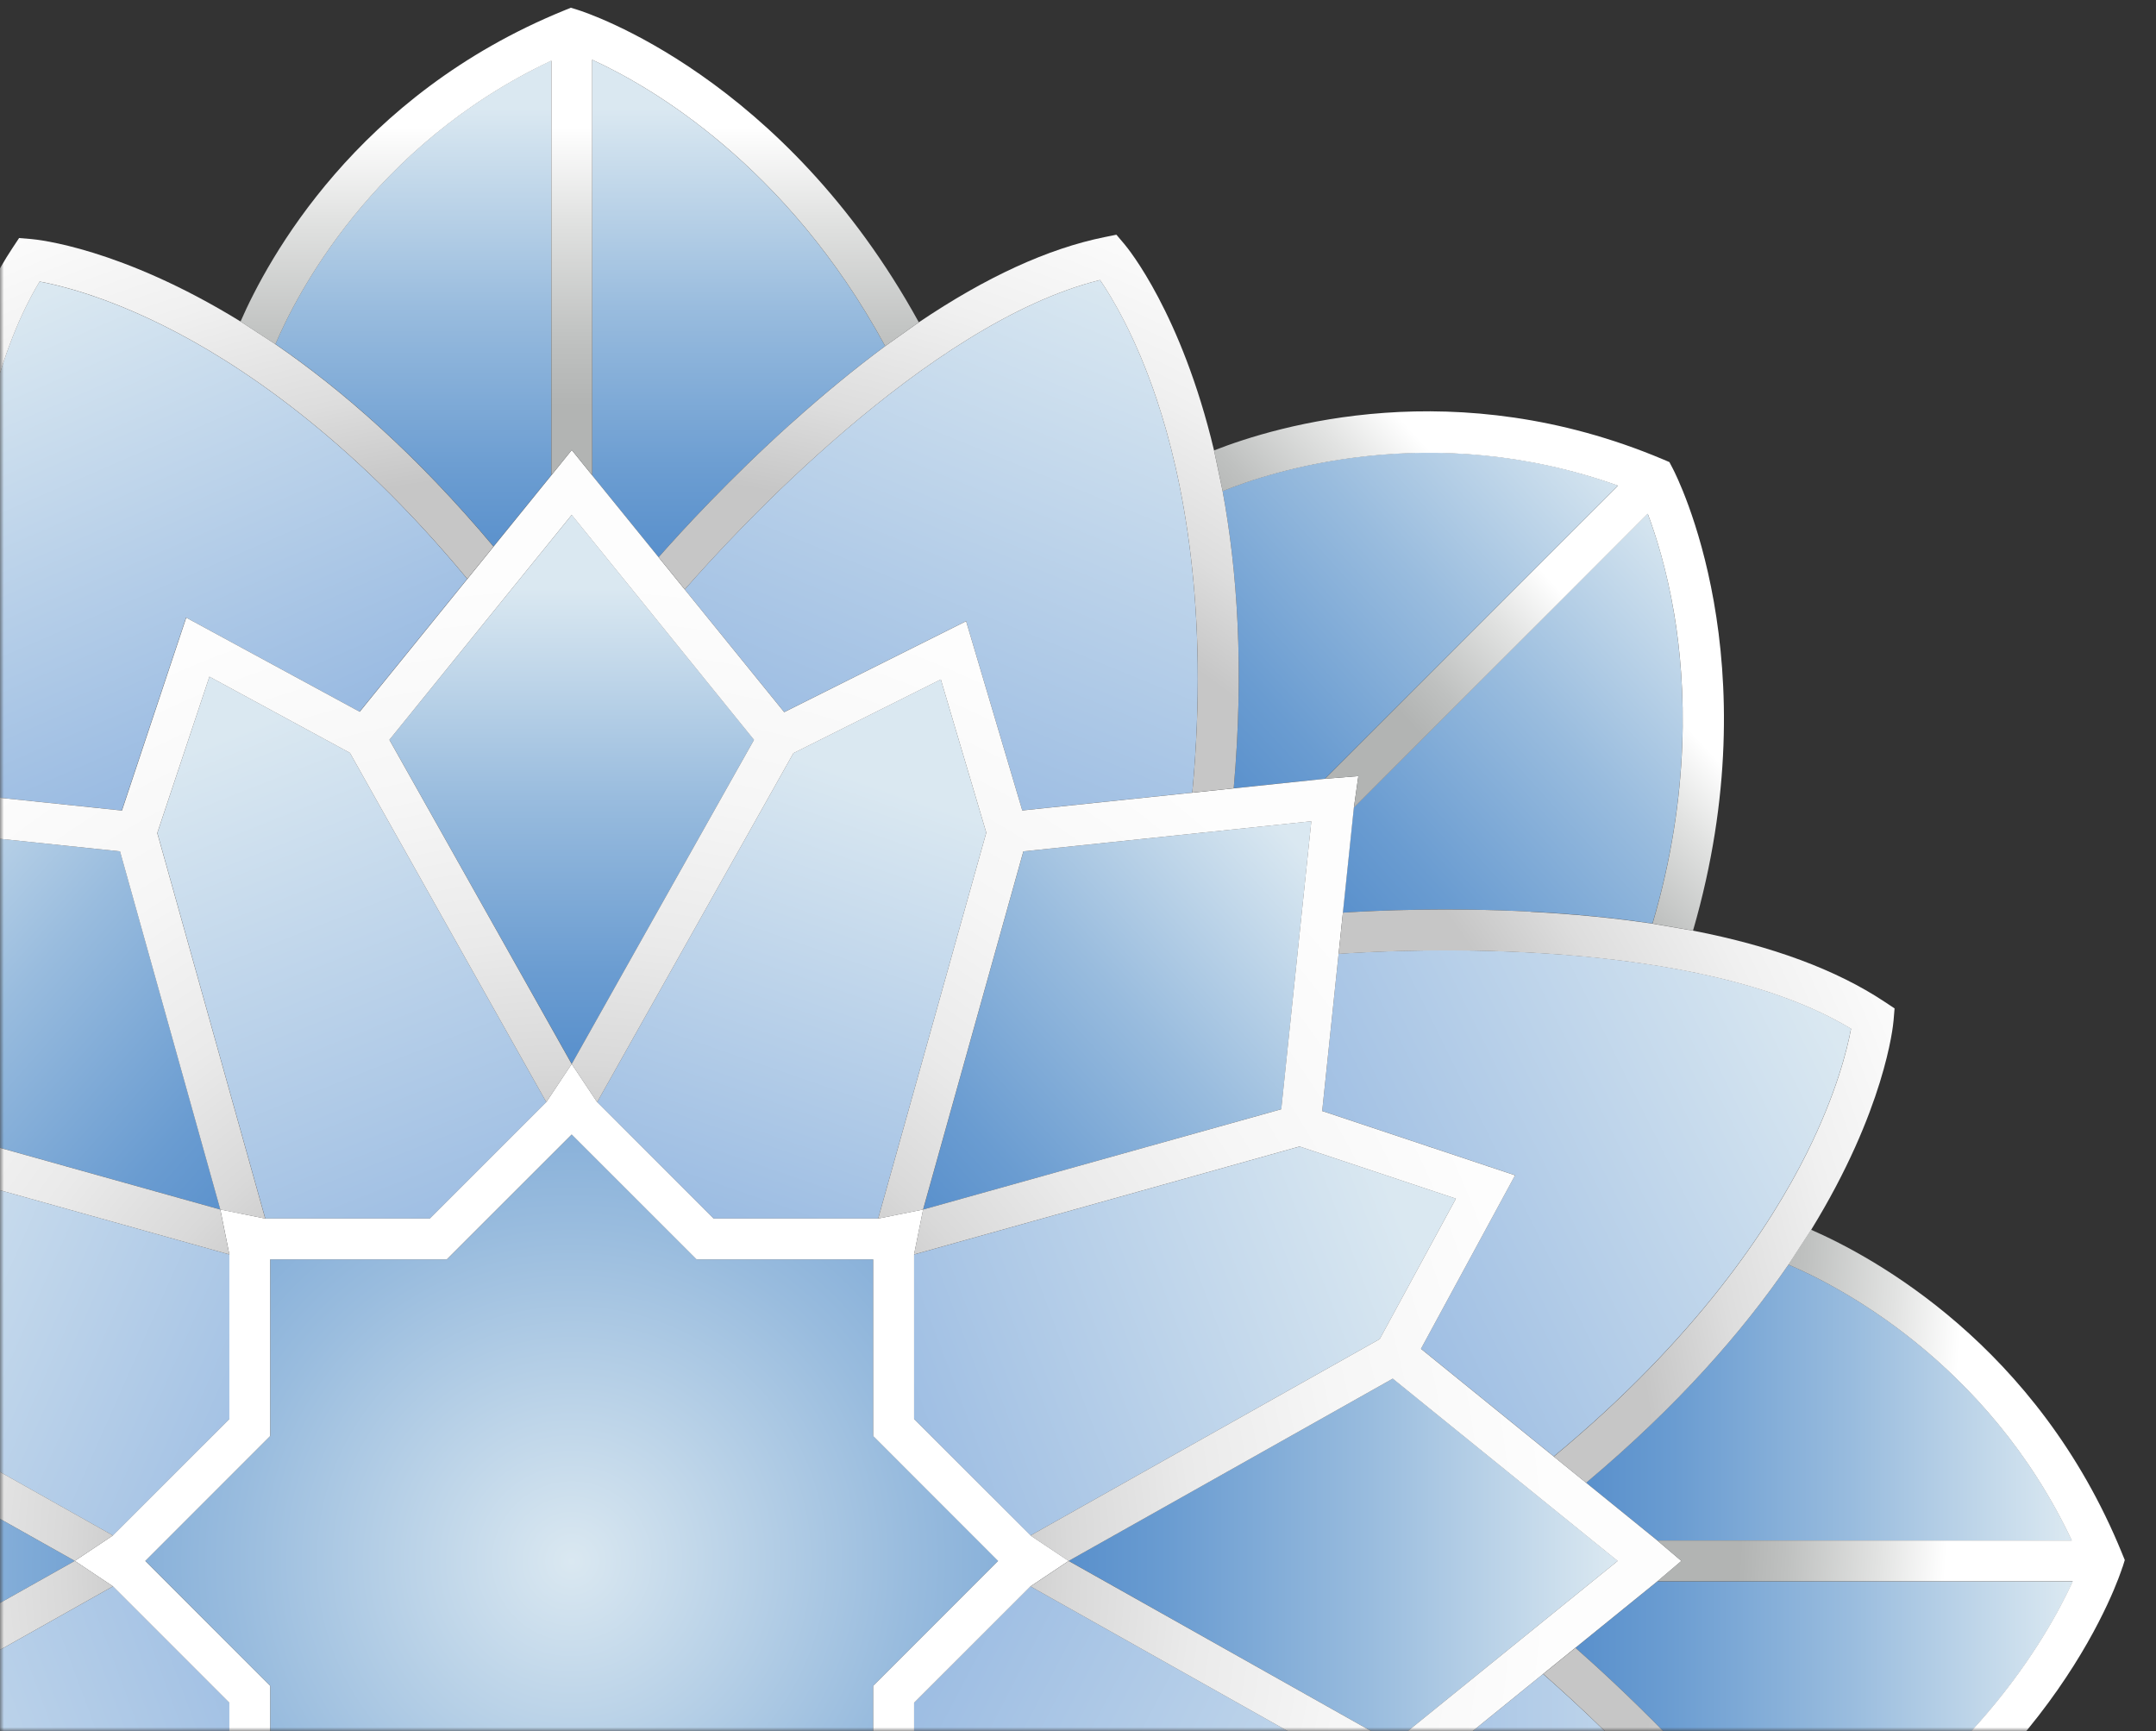 <svg width="279" height="224" viewBox="0 0 279 224" fill="none" xmlns="http://www.w3.org/2000/svg">
<rect x="0" y="0" width="279" height="224" fill="#333333" stroke="none"/>
<mask id="mask0_30_10258" style="mask-type:alpha" maskUnits="userSpaceOnUse" x="0" y="0" width="279" height="224">
<rect width="279" height="224" fill="#D9D9D9"/>
</mask>
<g mask="url(#mask0_30_10258)">
<path d="M159.65 102L171.46 100.76L209.39 62.83C185.18 54.13 164.36 61.04 158.21 63.53C160.1 73.71 161.02 86.46 159.65 102Z" fill="url(#paint0_linear_30_10258)"/>
<path d="M180.24 178.38L138.29 201.97L180.24 225.57L209.35 201.97L180.24 178.38Z" fill="url(#paint1_linear_30_10258)"/>
<path d="M173.78 118.09C178.38 117.8 187.45 117.41 198.05 117.96C203.7 118.25 208.96 118.77 213.84 119.5C218.84 102.58 218.16 88.44 216.64 79.41C215.68 73.68 214.28 69.26 213.22 66.47L175.19 104.5L173.77 118.09H173.78Z" fill="url(#paint2_linear_30_10258)"/>
<path d="M173.22 123.43L171.1 143.75L196.06 152.07L183.88 174.52L201.07 188.45C219.57 173.12 229.08 158.69 233.82 149.17C237.65 141.48 239.05 135.71 239.54 133.1C219.68 121.14 182.52 122.78 173.22 123.41V123.43Z" fill="url(#paint3_linear_30_10258)"/>
<path d="M119.46 156.51L165.81 143.52L169.7 106.26L132.44 110.16L119.46 156.51Z" fill="url(#paint4_linear_30_10258)"/>
<path d="M63.86 70.71L71.34 61.48V7.84C48.07 18.81 38.23 38.41 35.64 44.52C44.18 50.38 53.84 58.75 63.86 70.7V70.71Z" fill="url(#paint5_linear_30_10258)"/>
<path d="M15.76 104.87L24.08 79.91L46.53 92.09L60.46 74.9C45.13 56.4 30.7 46.89 21.18 42.15C13.49 38.32 7.72 36.92 5.12 36.43C-6.83 56.27 -5.19 93.44 -4.57 102.75L15.75 104.87H15.76Z" fill="url(#paint6_linear_30_10258)"/>
<path d="M88.61 76.27L101.48 92.14L125.02 80.37L132.29 104.86L154.29 102.56C156.53 78.64 153.05 61.71 149.67 51.63C146.94 43.49 143.86 38.41 142.35 36.23C119.87 41.81 94.74 69.25 88.61 76.27Z" fill="url(#paint7_linear_30_10258)"/>
<path d="M102.3 54.85C106.5 51.07 110.59 47.71 114.55 44.78C101.74 21.22 84 11.1 76.63 7.73V61.49L85.23 72.1C88.27 68.64 94.41 61.95 102.3 54.85Z" fill="url(#paint8_linear_30_10258)"/>
<path d="M73.99 137.67L97.58 95.72L73.99 66.62L50.39 95.72L73.99 137.67Z" fill="url(#paint9_linear_30_10258)"/>
<path d="M90.15 240.99H113V218.14L129.17 201.97L113 185.81V162.96H90.15L73.99 146.8L57.83 162.96H34.97V185.81L18.81 201.97L34.97 218.14V240.99H57.83L73.99 257.15L90.15 240.99Z" fill="url(#paint10_radial_30_10258)"/>
<path d="M-20.2 255.6L29.69 241.63V220.33L14.62 205.26L-30.58 230.68L-40.44 248.86L-20.2 255.6Z" fill="url(#paint11_linear_30_10258)"/>
<path d="M29.69 183.62V162.32L-20.25 148.33L-40.07 154.22L-30.54 173.29L14.62 198.69L29.69 183.62Z" fill="url(#paint12_linear_30_10258)"/>
<path d="M205.25 191.85L214.48 199.33H268.12C257.15 176.06 237.55 166.22 231.44 163.63C225.58 172.17 217.21 181.83 205.26 191.85H205.25Z" fill="url(#paint13_linear_30_10258)"/>
<path d="M188.05 249.73L178.51 230.66L133.35 205.26L118.29 220.33V241.63L168.23 255.62L188.05 249.73Z" fill="url(#paint14_linear_30_10258)"/>
<path d="M-32.27 225.57L9.68 201.97L-32.27 178.38L-61.37 201.97L-32.27 225.57Z" fill="url(#paint15_linear_30_10258)"/>
<path d="M178.55 173.27L188.41 155.09L168.18 148.35L118.29 162.32V183.62L133.35 198.69L178.55 173.27Z" fill="url(#paint16_linear_30_10258)"/>
<path d="M121.75 87.91L102.67 97.45L77.27 142.61L92.34 157.67H113.64L127.63 107.74L121.75 87.91Z" fill="url(#paint17_linear_30_10258)"/>
<path d="M70.7 142.61L45.28 97.41L27.1 87.55L20.36 107.78L34.33 157.67H55.64L70.7 142.61Z" fill="url(#paint18_linear_30_10258)"/>
<path d="M-17.83 143.52L28.52 156.51L15.54 110.16L-21.73 106.26L-17.83 143.52Z" fill="url(#paint19_linear_30_10258)"/>
<path d="M199.69 216.6L183.82 229.47L195.59 253.01L171.1 260.28L173.4 282.29C197.32 284.53 214.25 281.05 224.33 277.67C232.47 274.94 237.54 271.86 239.73 270.35C234.15 247.87 206.71 222.74 199.69 216.61V216.6Z" fill="url(#paint20_linear_30_10258)"/>
<path d="M203.87 213.22C209.03 217.75 221.24 229.02 231.2 242.54C254.75 229.73 264.87 212 268.24 204.62H214.48L203.87 213.22Z" fill="url(#paint21_linear_30_10258)"/>
<path d="M118.29 220.33L133.36 205.26L138.3 201.97L133.36 198.68L118.29 183.62V162.31L119.46 156.5L113.65 157.67H92.34L77.27 142.6L73.98 137.66L70.7 142.6L55.63 157.67H34.32L28.51 156.5L29.68 162.31V183.62L14.61 198.68L9.67 201.97L14.61 205.26L29.68 220.33V241.64L28.51 247.45L34.32 246.28H55.63L70.7 261.35L73.98 266.29L77.27 261.35L92.34 246.28H113.64L119.46 247.45L118.29 241.64V220.33ZM113 218.14V241H90.14L73.98 257.16L57.82 241H34.96V218.14L18.8 201.98L34.96 185.82V162.96H57.82L73.98 146.8L90.14 162.96H113V185.82L129.16 201.98L113 218.14Z" fill="white"/>
<path d="M214.48 204.62L217.59 201.98L214.48 199.34L183.88 174.53L196.06 152.08L171.1 143.76L173.78 118.1L175.2 104.51L175.78 100.42L171.46 100.77L159.65 102.01L132.29 104.87L125.02 80.38L101.48 92.15L76.63 61.5L73.99 58.23L71.35 61.5L63.87 70.73L46.55 92.1L24.1 79.92L15.78 104.88L-9.88 102.2L-23.47 100.78L-27.58 100.28L-27.21 104.52L-25.98 116.34L-23.12 143.7L-47.61 150.97L-35.84 174.51L-51.71 187.38L-55.88 190.76L-66.49 199.36L-70.13 202L-66.77 204.64H-66.49L-57.26 212.12L-53.08 215.51L-35.89 229.44L-48.07 251.89L-23.11 260.21L-25.23 280.53L-25.79 285.87L-27.21 299.46L-27.58 303.8L-23.47 303.19L-11.66 301.95L15.7 299.09L22.97 323.58L46.51 311.81L71.36 342.46L74 345.73L76.64 342.46L84.12 333.23L101.44 311.86L123.9 324.04L132.22 299.08L152.54 301.2L157.88 301.76L171.47 303.18L175.19 302.6V299.45L173.97 287.63L171.11 260.27L195.6 253L183.83 229.46L199.7 216.59L203.87 213.21L214.48 204.61V204.62ZM180.24 225.57L138.29 201.98L133.35 205.27L178.51 230.67L188.05 249.75L168.23 255.63L118.29 241.64L119.46 247.45L165.81 260.43L169.7 297.69L132.44 293.8L119.46 247.45L113.64 246.28L127.61 296.17L120.86 316.4L102.68 306.54L77.26 261.34L73.97 266.28L97.56 308.23L73.97 337.33L50.38 308.23L73.97 266.28L70.69 261.34L45.29 306.5L26.21 316.04L20.33 296.22L34.32 246.28L28.51 247.45L15.53 293.8L-21.73 297.69L-17.84 260.43L28.51 247.45L29.68 241.64L-20.21 255.61L-40.44 248.86L-30.58 230.68L14.62 205.26L9.68 201.97L-32.27 225.56L-61.37 201.97L-32.27 178.38L9.68 201.97L14.62 198.68L-30.54 173.28L-40.08 154.21L-20.26 148.33L29.68 162.32L28.51 156.51L-17.84 143.53L-21.73 106.27L15.53 110.16L28.51 156.51L34.32 157.68L20.35 107.79L27.1 87.56L45.28 97.42L70.7 142.62L73.98 137.68L50.39 95.73L73.98 66.63L97.57 95.73L73.98 137.68L77.27 142.62L102.67 97.46L121.75 87.92L127.63 107.74L113.64 157.68L119.45 156.51L132.43 110.16L169.69 106.27L165.8 143.53L119.45 156.51L118.28 162.32L168.17 148.35L188.4 155.1L178.54 173.27L133.34 198.69L138.28 201.98L180.23 178.39L209.33 201.98L180.23 225.57H180.24Z" fill="url(#paint22_radial_30_10258)"/>
<path d="M209.39 62.84L171.46 100.77L175.78 100.42L175.2 104.51L213.23 66.48C214.28 69.27 215.68 73.69 216.65 79.42C218.16 88.44 218.85 102.59 213.85 119.51L219.09 120.41C229.21 85.53 217 61.65 216.47 60.63L216.03 59.79L215.16 59.42C188.39 48.15 165.28 55.07 157.11 58.28L158.22 63.55C164.37 61.06 185.19 54.16 209.4 62.85L209.39 62.84Z" fill="url(#paint23_linear_30_10258)"/>
<path d="M71.35 7.85V61.49L73.99 58.22L76.63 61.49V7.73C84.01 11.1 101.75 21.22 114.55 44.78L118.9 41.7C101.39 9.88 75.88 1.63 74.77 1.28L73.87 1L72.99 1.36C46.1 12.32 34.64 33.56 31.13 41.6L35.64 44.54C38.23 38.43 48.07 18.83 71.34 7.86L71.35 7.85Z" fill="url(#paint24_linear_30_10258)"/>
<path d="M274.68 202.76L274.96 201.86L274.6 200.98C263.64 174.09 242.4 162.63 234.36 159.12L231.42 163.63C237.53 166.22 257.13 176.06 268.1 199.33H214.46L217.57 201.97L214.46 204.61H268.22C264.85 211.99 254.73 229.72 231.18 242.53L234.25 246.88C266.07 229.37 274.32 203.86 274.67 202.75L274.68 202.76Z" fill="url(#paint25_linear_30_10258)"/>
<path d="M203.87 213.22L199.7 216.6C206.72 222.74 234.16 247.86 239.74 270.34C237.55 271.84 232.48 274.93 224.34 277.66C214.26 281.04 197.33 284.52 173.41 282.28L171.11 260.27L173.97 287.63C179.1 288.08 183.94 288.29 188.47 288.29C197.65 288.29 205.62 287.46 212.43 286.19L217.7 285.08C235.42 280.86 243.84 273.94 244.4 273.46L245.59 272.45L245.28 270.92C243.66 262.88 239.46 254.61 234.26 246.88L231.19 242.53C221.23 229.01 209.02 217.74 203.86 213.21L203.87 213.22Z" fill="url(#paint26_radial_30_10258)"/>
<path d="M102.3 54.85C94.41 61.96 88.27 68.64 85.23 72.1L76.63 61.49L101.48 92.14L88.61 76.27C94.75 69.25 119.87 41.81 142.35 36.23C143.85 38.42 146.94 43.49 149.67 51.63C153.05 61.71 156.53 78.64 154.29 102.56L132.29 104.86L159.65 102C161.02 86.47 160.1 73.72 158.21 63.53L157.1 58.26C152.88 40.55 145.96 32.12 145.48 31.56L144.47 30.37L142.94 30.68C135.62 32.16 127.58 35.85 118.91 41.7L114.56 44.78C110.6 47.71 106.51 51.07 102.31 54.85H102.3Z" fill="url(#paint27_radial_30_10258)"/>
<path d="M198.05 117.96C187.45 117.41 178.38 117.8 173.78 118.09L171.1 143.75L173.22 123.43C182.52 122.8 219.68 121.16 239.54 133.12C239.06 135.73 237.65 141.5 233.82 149.19C229.08 158.71 219.57 173.14 201.07 188.47L183.88 174.54L214.48 199.35L205.25 191.87C217.2 181.85 225.57 172.19 231.43 163.65L234.37 159.14C243.91 143.63 244.98 132.78 245.04 132.04L245.17 130.48L243.87 129.62C237.65 125.49 229.35 122.41 219.08 120.42L213.84 119.52C208.96 118.79 203.7 118.27 198.05 117.98V117.96Z" fill="url(#paint28_radial_30_10258)"/>
<path d="M-10.03 77.92C-10.58 88.52 -10.19 97.59 -9.9 102.19L-4.56 102.75C-5.19 93.45 -6.82 56.28 5.13 36.43C7.74 36.91 13.51 38.32 21.19 42.15C30.71 46.89 45.14 56.4 60.47 74.9L46.54 92.09L63.86 70.72C53.84 58.77 44.18 50.4 35.64 44.54L31.13 41.6C15.62 32.05 4.77 30.99 4.03 30.93L2.47 30.8L1.61 32.1C-2.52 38.32 -5.6 46.62 -7.59 56.89L-8.49 62.14C-9.22 67.01 -9.74 72.28 -10.03 77.92Z" fill="url(#paint29_radial_30_10258)"/>
</g>
<defs>
<linearGradient id="paint0_linear_30_10258" x1="151.07" y1="94.68" x2="201.06" y2="49.16" gradientUnits="userSpaceOnUse">
<stop stop-color="#5990CC"/>
<stop offset="0.18" stop-color="#6A9CD1"/>
<stop offset="0.55" stop-color="#99BCDE"/>
<stop offset="0.99" stop-color="#DAE8F1"/>
</linearGradient>
<linearGradient id="paint1_linear_30_10258" x1="138.29" y1="201.97" x2="209.35" y2="201.97" gradientUnits="userSpaceOnUse">
<stop stop-color="#5990CC"/>
<stop offset="0.18" stop-color="#6A9CD1"/>
<stop offset="0.55" stop-color="#99BCDE"/>
<stop offset="0.99" stop-color="#DAE8F1"/>
</linearGradient>
<linearGradient id="paint2_linear_30_10258" x1="178.54" y1="124.85" x2="228.53" y2="79.33" gradientUnits="userSpaceOnUse">
<stop stop-color="#5990CC"/>
<stop offset="0.18" stop-color="#6A9CD1"/>
<stop offset="0.55" stop-color="#99BCDE"/>
<stop offset="0.99" stop-color="#DAE8F1"/>
</linearGradient>
<linearGradient id="paint3_linear_30_10258" x1="171.39" y1="163.75" x2="236.26" y2="131.61" gradientUnits="userSpaceOnUse">
<stop stop-color="#9ABBE2"/>
<stop offset="1" stop-color="#DAE8F1"/>
</linearGradient>
<linearGradient id="paint4_linear_30_10258" x1="117.74" y1="155.47" x2="168.62" y2="109.05" gradientUnits="userSpaceOnUse">
<stop stop-color="#5990CC"/>
<stop offset="0.18" stop-color="#6A9CD1"/>
<stop offset="0.55" stop-color="#99BCDE"/>
<stop offset="0.99" stop-color="#DAE8F1"/>
</linearGradient>
<linearGradient id="paint5_linear_30_10258" x1="53.5" y1="72" x2="53.5" y2="13.54" gradientUnits="userSpaceOnUse">
<stop stop-color="#5990CC"/>
<stop offset="0.18" stop-color="#6A9CD1"/>
<stop offset="0.55" stop-color="#99BCDE"/>
<stop offset="0.99" stop-color="#DAE8F1"/>
</linearGradient>
<linearGradient id="paint6_linear_30_10258" x1="31.54" y1="97.06" x2="5.95" y2="38.15" gradientUnits="userSpaceOnUse">
<stop stop-color="#9ABBE2"/>
<stop offset="1" stop-color="#DAE8F1"/>
</linearGradient>
<linearGradient id="paint7_linear_30_10258" x1="115.47" y1="104.06" x2="143.44" y2="35.62" gradientUnits="userSpaceOnUse">
<stop stop-color="#9ABBE2"/>
<stop offset="1" stop-color="#DAE8F1"/>
</linearGradient>
<linearGradient id="paint8_linear_30_10258" x1="95.59" y1="72" x2="95.59" y2="13.54" gradientUnits="userSpaceOnUse">
<stop stop-color="#5990CC"/>
<stop offset="0.18" stop-color="#6A9CD1"/>
<stop offset="0.55" stop-color="#99BCDE"/>
<stop offset="0.99" stop-color="#DAE8F1"/>
</linearGradient>
<linearGradient id="paint9_linear_30_10258" x1="73.99" y1="137.16" x2="73.99" y2="75.51" gradientUnits="userSpaceOnUse">
<stop stop-color="#5990CC"/>
<stop offset="0.18" stop-color="#6A9CD1"/>
<stop offset="0.55" stop-color="#99BCDE"/>
<stop offset="0.99" stop-color="#DAE8F1"/>
</linearGradient>
<radialGradient id="paint10_radial_30_10258" cx="0" cy="0" r="1" gradientUnits="userSpaceOnUse" gradientTransform="translate(73.99 201.98) scale(96.17 96.17)">
<stop stop-color="#DAE8F1"/>
<stop offset="0.45" stop-color="#99BCDE"/>
<stop offset="0.82" stop-color="#6A9CD1"/>
<stop offset="1" stop-color="#5990CC"/>
</radialGradient>
<linearGradient id="paint11_linear_30_10258" x1="40.54" y1="216.63" x2="-33.26" y2="244" gradientUnits="userSpaceOnUse">
<stop stop-color="#9ABBE2"/>
<stop offset="1" stop-color="#DAE8F1"/>
</linearGradient>
<linearGradient id="paint12_linear_30_10258" x1="41.19" y1="188.93" x2="-26.05" y2="159.17" gradientUnits="userSpaceOnUse">
<stop stop-color="#9ABBE2"/>
<stop offset="1" stop-color="#DAE8F1"/>
</linearGradient>
<linearGradient id="paint13_linear_30_10258" x1="205.25" y1="181.48" x2="268.11" y2="181.48" gradientUnits="userSpaceOnUse">
<stop stop-color="#5990CC"/>
<stop offset="0.18" stop-color="#6A9CD1"/>
<stop offset="0.55" stop-color="#99BCDE"/>
<stop offset="0.99" stop-color="#DAE8F1"/>
</linearGradient>
<linearGradient id="paint14_linear_30_10258" x1="114.83" y1="217.7" x2="192.2" y2="258.17" gradientUnits="userSpaceOnUse">
<stop stop-color="#9ABBE2"/>
<stop offset="1" stop-color="#DAE8F1"/>
</linearGradient>
<linearGradient id="paint15_linear_30_10258" x1="34.18" y1="202.64" x2="-55.09" y2="201.75" gradientUnits="userSpaceOnUse">
<stop stop-color="#5990CC"/>
<stop offset="0.18" stop-color="#6A9CD1"/>
<stop offset="0.55" stop-color="#99BCDE"/>
<stop offset="0.99" stop-color="#DAE8F1"/>
</linearGradient>
<linearGradient id="paint16_linear_30_10258" x1="112.85" y1="185.43" x2="181.88" y2="159.24" gradientUnits="userSpaceOnUse">
<stop stop-color="#9ABBE2"/>
<stop offset="1" stop-color="#DAE8F1"/>
</linearGradient>
<linearGradient id="paint17_linear_30_10258" x1="92.21" y1="159.49" x2="112.45" y2="101.17" gradientUnits="userSpaceOnUse">
<stop stop-color="#9ABBE2"/>
<stop offset="1" stop-color="#DAE8F1"/>
</linearGradient>
<linearGradient id="paint18_linear_30_10258" x1="57.92" y1="163.75" x2="30.54" y2="94.72" gradientUnits="userSpaceOnUse">
<stop stop-color="#9ABBE2"/>
<stop offset="1" stop-color="#DAE8F1"/>
</linearGradient>
<linearGradient id="paint19_linear_30_10258" x1="32.34" y1="156.6" x2="-23.9" y2="106.62" gradientUnits="userSpaceOnUse">
<stop stop-color="#5990CC"/>
<stop offset="0.18" stop-color="#6A9CD1"/>
<stop offset="0.55" stop-color="#99BCDE"/>
<stop offset="0.99" stop-color="#DAE8F1"/>
</linearGradient>
<linearGradient id="paint20_linear_30_10258" x1="171.1" y1="249.8" x2="239.74" y2="249.8" gradientUnits="userSpaceOnUse">
<stop stop-color="#9ABBE2"/>
<stop offset="1" stop-color="#DAE8F1"/>
</linearGradient>
<linearGradient id="paint21_linear_30_10258" x1="203.87" y1="223.58" x2="268.24" y2="223.58" gradientUnits="userSpaceOnUse">
<stop stop-color="#5990CC"/>
<stop offset="0.18" stop-color="#6A9CD1"/>
<stop offset="0.55" stop-color="#99BCDE"/>
<stop offset="0.99" stop-color="#DAE8F1"/>
</linearGradient>
<radialGradient id="paint22_radial_30_10258" cx="0" cy="0" r="1" gradientUnits="userSpaceOnUse" gradientTransform="translate(73.72 201.98) scale(201.16 201.16)">
<stop offset="0.26" stop-color="#C6C6C6"/>
<stop offset="0.32" stop-color="#D9D9D9"/>
<stop offset="0.4" stop-color="#EAEAEA"/>
<stop offset="0.5" stop-color="#F6F6F6"/>
<stop offset="0.63" stop-color="#FDFDFD"/>
<stop offset="1" stop-color="white"/>
</radialGradient>
<linearGradient id="paint23_linear_30_10258" x1="168.02" y1="107.99" x2="201.94" y2="76.45" gradientUnits="userSpaceOnUse">
<stop offset="0.44" stop-color="#B2B4B3"/>
<stop offset="0.57" stop-color="#BFC1C0"/>
<stop offset="0.82" stop-color="#E2E3E2"/>
<stop offset="1" stop-color="white"/>
</linearGradient>
<linearGradient id="paint24_linear_30_10258" x1="75.02" y1="80.92" x2="75.02" y2="16.43" gradientUnits="userSpaceOnUse">
<stop offset="0.44" stop-color="#B2B4B3"/>
<stop offset="0.57" stop-color="#BFC1C0"/>
<stop offset="0.82" stop-color="#E2E3E2"/>
<stop offset="1" stop-color="white"/>
</linearGradient>
<linearGradient id="paint25_linear_30_10258" x1="204.09" y1="201.12" x2="251.69" y2="204.09" gradientUnits="userSpaceOnUse">
<stop offset="0.44" stop-color="#B2B4B3"/>
<stop offset="0.57" stop-color="#BFC1C0"/>
<stop offset="0.82" stop-color="#E2E3E2"/>
<stop offset="1" stop-color="white"/>
</linearGradient>
<radialGradient id="paint26_radial_30_10258" cx="0" cy="0" r="1" gradientUnits="userSpaceOnUse" gradientTransform="translate(73.99 201.98) scale(200.98 200.98)">
<stop offset="0.7" stop-color="#C6C6C6"/>
<stop offset="0.76" stop-color="#DDDDDD"/>
<stop offset="0.84" stop-color="#F0F0F0"/>
<stop offset="0.92" stop-color="#FBFBFB"/>
<stop offset="1" stop-color="white"/>
</radialGradient>
<radialGradient id="paint27_radial_30_10258" cx="0" cy="0" r="1" gradientUnits="userSpaceOnUse" gradientTransform="translate(73.99 201.98) scale(200.98 200.98)">
<stop offset="0.7" stop-color="#C6C6C6"/>
<stop offset="0.76" stop-color="#DDDDDD"/>
<stop offset="0.84" stop-color="#F0F0F0"/>
<stop offset="0.92" stop-color="#FBFBFB"/>
<stop offset="1" stop-color="white"/>
</radialGradient>
<radialGradient id="paint28_radial_30_10258" cx="0" cy="0" r="1" gradientUnits="userSpaceOnUse" gradientTransform="translate(73.99 201.98) scale(200.98 200.98)">
<stop offset="0.7" stop-color="#C6C6C6"/>
<stop offset="0.76" stop-color="#DDDDDD"/>
<stop offset="0.84" stop-color="#F0F0F0"/>
<stop offset="0.92" stop-color="#FBFBFB"/>
<stop offset="1" stop-color="white"/>
</radialGradient>
<radialGradient id="paint29_radial_30_10258" cx="0" cy="0" r="1" gradientUnits="userSpaceOnUse" gradientTransform="translate(73.99 201.97) scale(200.98 200.98)">
<stop offset="0.7" stop-color="#C6C6C6"/>
<stop offset="0.76" stop-color="#DDDDDD"/>
<stop offset="0.84" stop-color="#F0F0F0"/>
<stop offset="0.92" stop-color="#FBFBFB"/>
<stop offset="1" stop-color="white"/>
</radialGradient>
</defs>
</svg>
